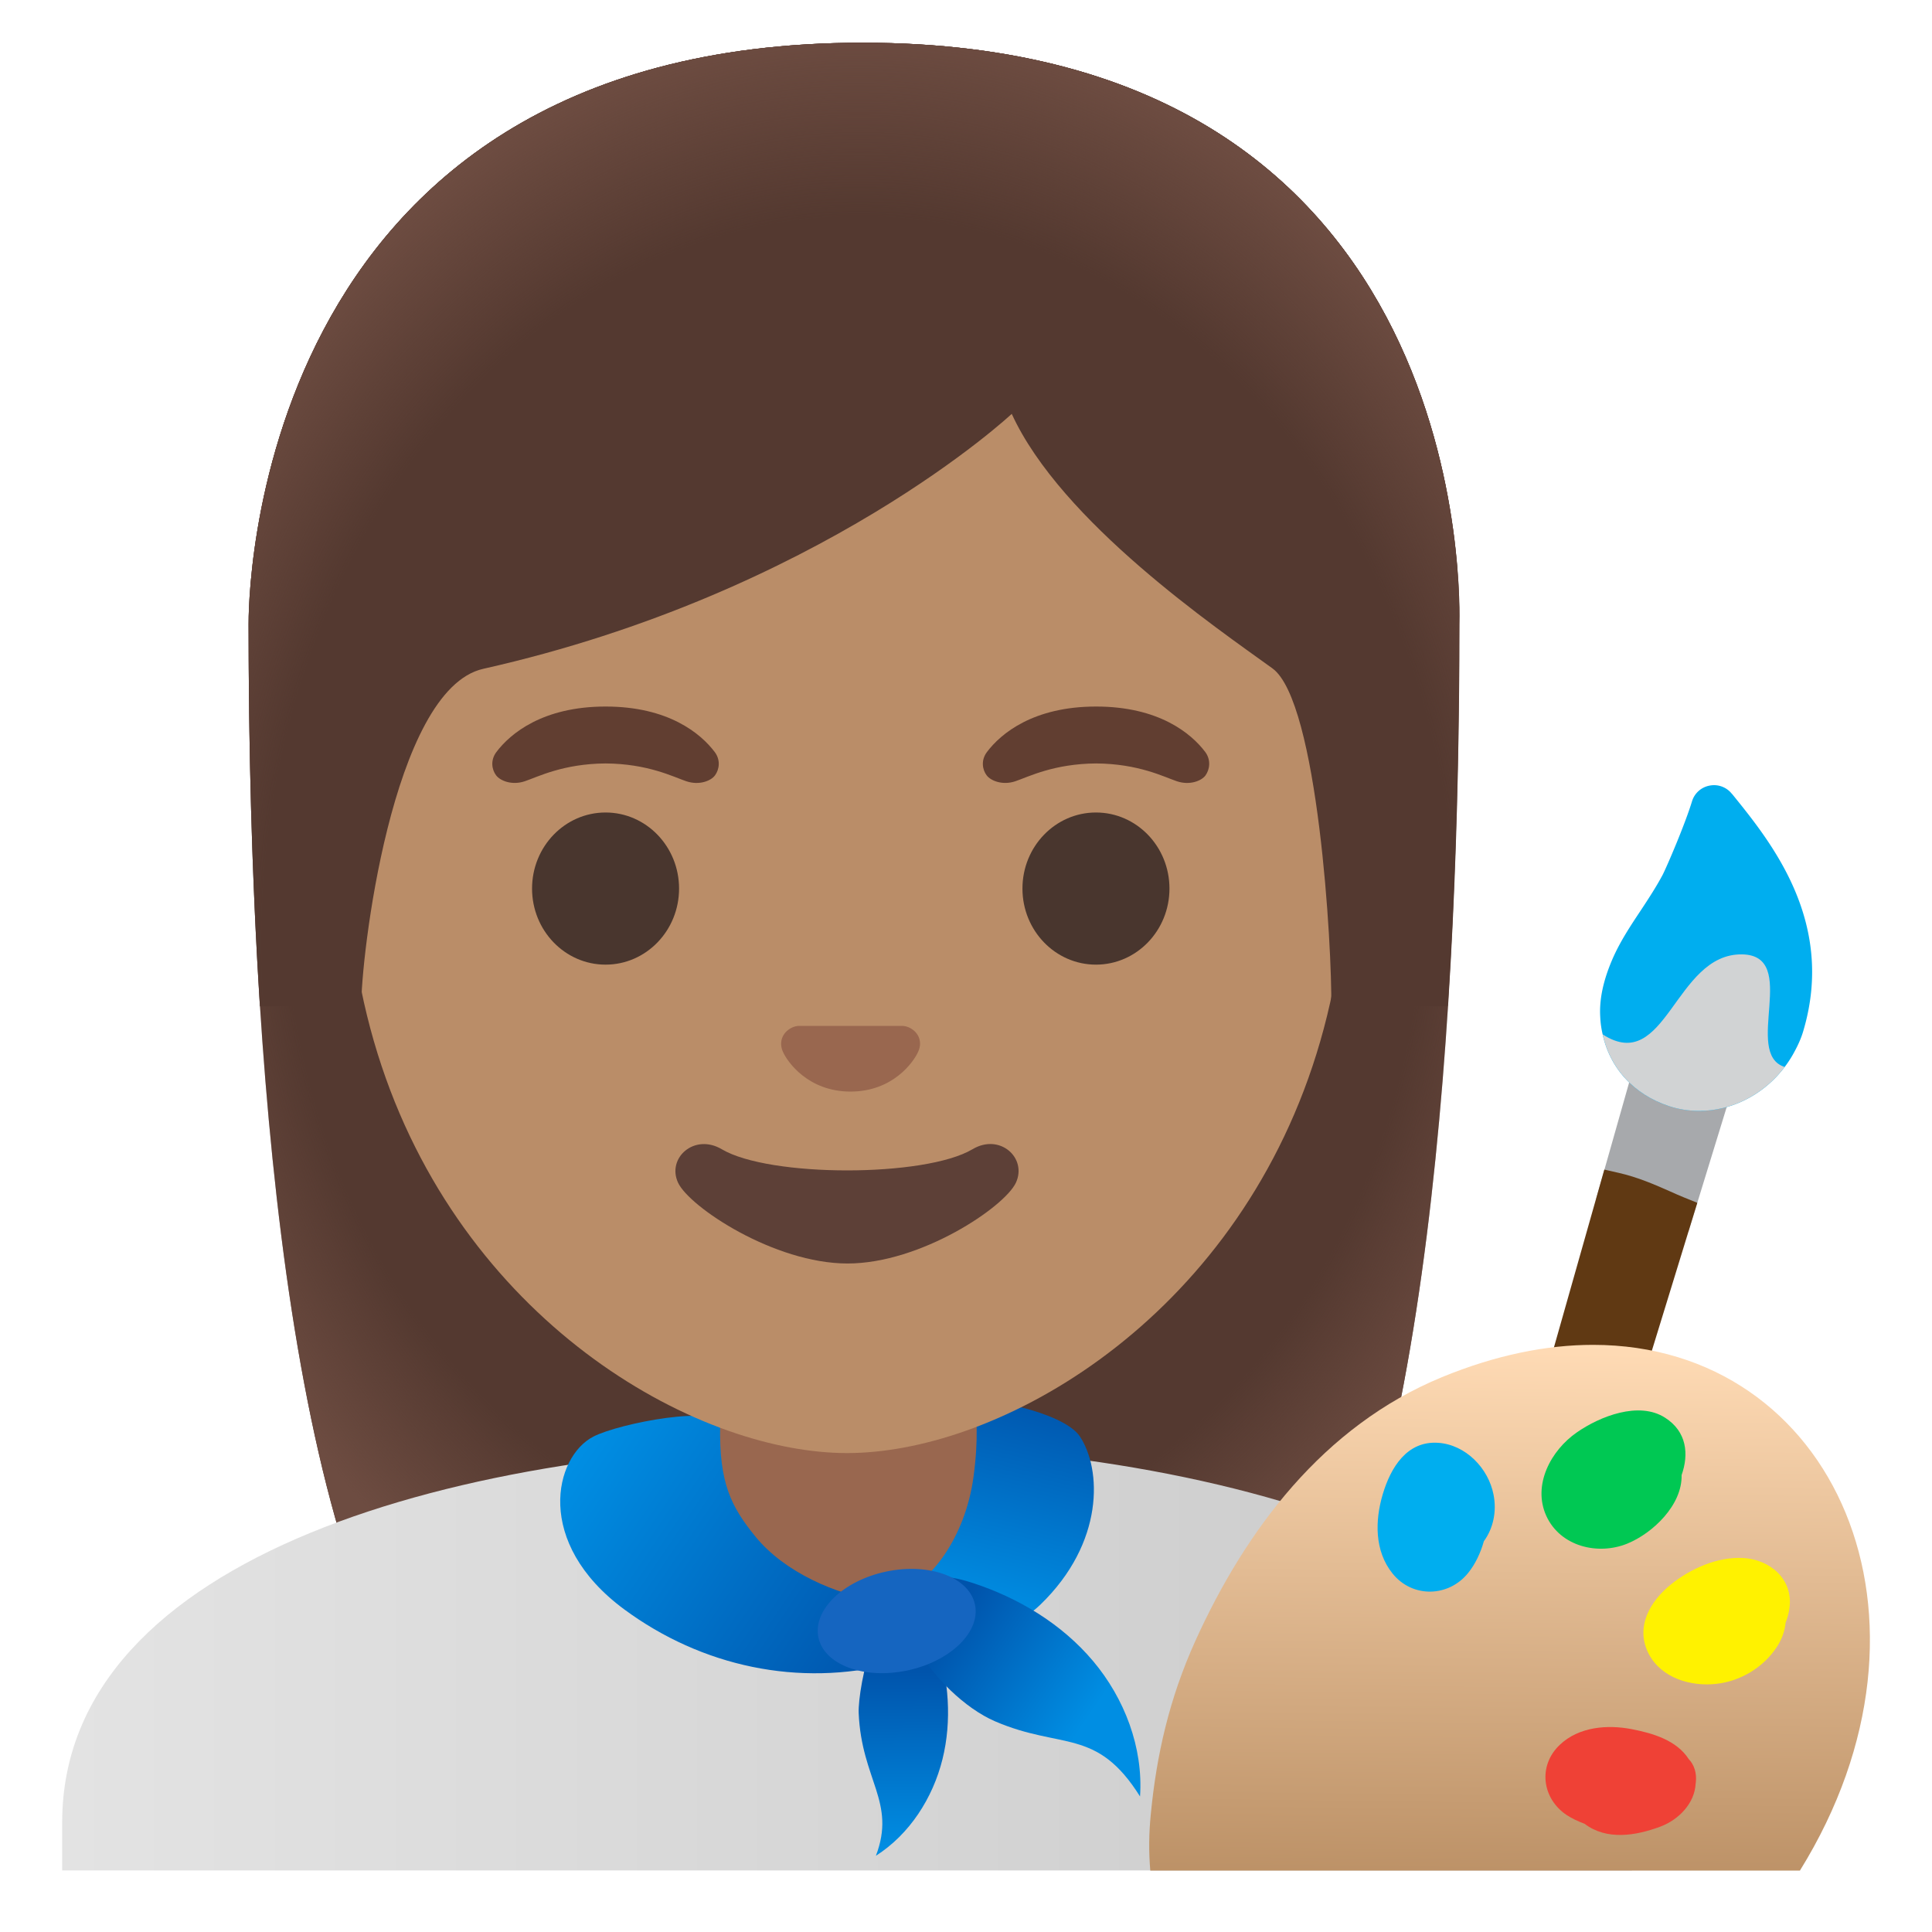 <?xml version="1.0" encoding="utf-8"?>
<svg width="800px" height="800px" viewBox="0 0 128 128" xmlns="http://www.w3.org/2000/svg" xmlns:xlink="http://www.w3.org/1999/xlink" aria-hidden="true" role="img" class="iconify iconify--noto" preserveAspectRatio="xMidYMid meet">
<path d="M57.15 2.83c-41.01 0-40.68 37.92-40.68 38.52c0 24.56 1.88 59.25 11.71 72.9c3.9 5.41 11.43 5.71 11.43 5.71l16.97-.03l16.97.03s7.54-.3 11.43-5.71c9.83-13.65 11.71-48.34 11.71-72.9c-.01-.61 1.47-38.52-39.54-38.52z" fill="#543930">
</path>
<radialGradient id="IconifyId17ecdb2904d178eab21765" cx="56.579" cy="69.608" r="47.532" gradientTransform="matrix(1 0 0 -1.19 0 141.23)" gradientUnits="userSpaceOnUse">
<stop offset=".794" stop-color="#6d4c41" stop-opacity="0">
</stop>
<stop offset="1" stop-color="#6d4c41">
</stop>
</radialGradient>
<path d="M57.15 2.83c-41.01 0-40.68 37.92-40.68 38.52c0 24.56 1.88 59.25 11.71 72.9c3.9 5.41 11.43 5.71 11.43 5.71l16.97-.03l16.97.03s7.54-.3 11.43-5.71c9.83-13.65 11.71-48.34 11.71-72.9c-.01-.61 1.47-38.52-39.54-38.52z" fill="url(#IconifyId17ecdb2904d178eab21765)">
</path>
<linearGradient id="IconifyId17ecdb2904d178eab21766" gradientUnits="userSpaceOnUse" x1="4.115" y1="18.201" x2="108.115" y2="18.201" gradientTransform="matrix(1 0 0 -1 0 128)">
<stop offset=".001" stop-color="#e3e3e3">
</stop>
<stop offset="1" stop-color="#c9c9c9">
</stop>
</linearGradient>
<path d="M56.25 95.68h-.13c-25.49.03-52 7.28-52 25.06v3.18h104v-3.18c-.01-16.76-26.27-25.06-51.87-25.06z" fill="url(#IconifyId17ecdb2904d178eab21766)">
</path>
<path d="M64.89 90.08H46.73v9.98c0 4.51 3.7 8.17 8.26 8.17h1.65c4.56 0 8.26-3.66 8.26-8.17v-9.98h-.01z" fill="#99674f">
</path>
<linearGradient id="IconifyId17ecdb2904d178eab21767" gradientUnits="userSpaceOnUse" x1="67.607" y1="36.373" x2="64.082" y2="21.689" gradientTransform="matrix(1 0 0 -1 0 128)">
<stop offset="0" stop-color="#0053ab">
</stop>
<stop offset=".362" stop-color="#0068bf">
</stop>
<stop offset="1" stop-color="#008ee3">
</stop>
</linearGradient>
<path d="M71.54 95.16c1.45 2.18 1.64 7.04-2.61 11.15c-2.49 2.4-6.74 2.73-10.03 2.64c-.67-.02-1.44-.16-1.76-.81c-.36-.73.11-1.68.76-2.1c.65-.42 1.42-.51 2.14-.75c1.51-.51 3.9-3.31 4.46-7.46c.36-2.67.13-3.89.19-4.74c.04-.67 5.75.42 6.85 2.07z" fill="url(#IconifyId17ecdb2904d178eab21767)">
</path>
<linearGradient id="IconifyId17ecdb2904d178eab21768" gradientUnits="userSpaceOnUse" x1="38.431" y1="31.695" x2="59.107" y2="17.732" gradientTransform="matrix(1 0 0 -1 0 128)">
<stop offset=".001" stop-color="#008ee3">
</stop>
<stop offset="1" stop-color="#0053ab">
</stop>
</linearGradient>
<path d="M41.35 106.62c5.15 3.8 11.58 5.17 17.75 3.6c.85-.22 1.86-.68 1.91-1.56c.06-1.18-1.55-2.4-2.7-2.57c-2.95-.44-6.33-1.94-8.23-4.25c-1.68-2.05-2.43-3.61-2.37-7.37c.02-1.47-6.69-.18-8.4.71c-2.58 1.33-3.94 7.02 2.04 11.44z" fill="url(#IconifyId17ecdb2904d178eab21768)">
</path>
<linearGradient id="IconifyId17ecdb2904d178eab21769" gradientUnits="userSpaceOnUse" x1="-317.799" y1="47.326" x2="-317.799" y2="32.527" gradientTransform="matrix(.812 -.008 .008 -.812 317.572 146.42)">
<stop offset="0" stop-color="#0053ab">
</stop>
<stop offset="1" stop-color="#008ee3">
</stop>
</linearGradient>
<path d="M56.89 113.5c.19 4.44 2.5 5.89 1.14 9.45c2.23-1.42 3.77-3.82 4.41-6.39c.64-2.57.41-5.3-.38-7.8c-.22-.71-.51-1.44-1.07-1.93c-2.74-2.4-4.17 5-4.1 6.67z" fill="url(#IconifyId17ecdb2904d178eab21769)">
</path>
<linearGradient id="IconifyId17ecdb2904d178eab21770" gradientUnits="userSpaceOnUse" x1="62.84" y1="20.52" x2="72.114" y2="14.204" gradientTransform="matrix(1 0 0 -1 0 128)">
<stop offset="0" stop-color="#0053ab">
</stop>
<stop offset="1" stop-color="#008ee3">
</stop>
</linearGradient>
<path d="M65.92 114.04c4.41 1.9 6.73.39 9.61 4.98c.22-3.24-1.03-6.5-3.11-8.97s-4.96-4.2-8.02-5.19c-.88-.28-1.81-.51-2.71-.3c-4.4 1.03.26 7.77 4.23 9.48z" fill="url(#IconifyId17ecdb2904d178eab21770)">
</path>
<ellipse transform="rotate(-11.847 59.398 107.405)" cx="59.41" cy="107.4" rx="5.3" ry="3.35" fill="#1565c0">
</ellipse>
<path d="M56.12 16.04c-17.2 0-33.13 12.79-33.13 39.91c0 21.79 13.49 34.67 25.23 38.83c2.8.99 5.5 1.49 7.9 1.49c2.38 0 5.07-.49 7.85-1.47c11.76-4.14 25.28-17.03 25.28-38.84c0-27.13-15.93-39.92-33.13-39.92z" fill="#ba8d68">
</path>
<path d="M60.17 68.05c-.1-.04-.21-.07-.32-.08h-6.99c-.11.01-.21.04-.32.08c-.63.26-.98.91-.68 1.61s1.69 2.66 4.49 2.66s4.19-1.96 4.49-2.66c.31-.69-.03-1.35-.67-1.61z" fill="#99674f">
</path>
<g fill="#49362e">
<ellipse cx="40.12" cy="58.87" rx="4.87" ry="5.04">
</ellipse>
<ellipse cx="72.61" cy="58.87" rx="4.87" ry="5.04">
</ellipse>
</g>
<g fill="#613e31">
<path d="M47.35 49.82c-.93-1.23-3.07-3.01-7.23-3.01s-6.31 1.79-7.23 3.01c-.41.54-.31 1.17-.02 1.55c.26.35 1.04.68 1.9.39s2.54-1.16 5.35-1.18c2.81.02 4.49.89 5.35 1.18s1.64-.03 1.9-.39c.28-.38.39-1.01-.02-1.55z">
</path>
<path d="M79.85 49.82c-.93-1.23-3.07-3.01-7.23-3.01s-6.31 1.79-7.23 3.01c-.41.54-.31 1.17-.02 1.55c.26.35 1.04.68 1.9.39s2.54-1.16 5.35-1.18c2.81.02 4.49.89 5.35 1.18s1.64-.03 1.9-.39c.27-.38.38-1.01-.02-1.55z">
</path>
</g>
<path d="M64.43 76.14c-3.15 1.87-13.46 1.87-16.61 0c-1.81-1.07-3.65.57-2.9 2.21c.74 1.61 6.37 5.36 11.23 5.36s10.42-3.75 11.16-5.36c.75-1.64-1.07-3.29-2.88-2.21z" fill="#5d4037">
</path>
<g>
<path d="M109.33 66.8l-3.58 12.62l1.03.23c1.1.25 2.09.69 3.05 1.11c.35.15.69.3 1.02.44l1.01.41l3.96-12.89l-6.49-1.92z" fill="#a7a9ac">
</path>
<path d="M111.61 79.35c-.32-.13-.64-.27-.97-.42c-1-.44-2.13-.94-3.42-1.23l-.93-.21l-13.13 46.33h5.73l13.56-44.13l-.84-.34z" fill="#603913">
</path>
<linearGradient id="IconifyId17ecdb2904d178eab21771" gradientUnits="userSpaceOnUse" x1="100.34" y1="39.008" x2="99.782" y2="-6.48" gradientTransform="matrix(1 0 0 -1 0 128)">
<stop offset=".002" stop-color="#ffdbb5">
</stop>
<stop offset="1" stop-color="#a97c50">
</stop>
</linearGradient>
<path d="M105.54 89.1c-3.07 0-6.43.67-10.01 2.14c-7.87 3.25-13.02 10.14-16.36 17.53c-1.7 3.78-2.55 7.49-2.93 11.46c-.12 1.22-.14 2.42-.03 3.7h43.04c10.37-16.73 2.28-34.83-13.71-34.83z" fill="url(#IconifyId17ecdb2904d178eab21771)">
</path>
<path d="M98.95 99.02c-.34-1.75-1.85-3.31-3.67-3.43c-2.08-.14-3.15 1.66-3.67 3.41c-.52 1.75-.55 3.76.65 5.25c1.32 1.64 3.72 1.57 5.01-.04c.47-.58.82-1.32 1.04-2.1c.63-.86.86-1.99.64-3.09z" fill="#00aeef">
</path>
<path d="M110.32 93.93c-1.73-1.12-4.33-.09-5.85.97c-1.71 1.18-2.96 3.48-2.02 5.54c.93 2.02 3.41 2.62 5.36 1.83c1.71-.7 3.65-2.57 3.6-4.54c.49-1.38.35-2.88-1.09-3.8z" fill="#00c853">
</path>
<path d="M115.48 103.22c-1.68-.09-3.47.7-4.76 1.74c-1.41 1.13-2.4 2.84-1.49 4.61c.84 1.61 2.79 2.18 4.48 1.99c1.59-.17 3.12-1.09 4-2.43c.32-.48.54-1.05.59-1.62c.12-.31.22-.64.26-1c.24-1.9-1.3-3.19-3.08-3.29z" fill="#fff200">
</path>
<path d="M111.88 116.54c-.81-1.25-2.38-1.71-3.78-1.98c-1.61-.31-3.49-.16-4.75 1.03c-1.48 1.39-1.19 3.58.46 4.67c.34.22.74.41 1.17.57c1.48 1.12 3.4.79 5.02.19c1.25-.47 2.28-1.57 2.34-2.85c0-.02.01-.03.01-.05c.08-.68-.12-1.21-.47-1.58z" fill="#ef4136">
</path>
<path d="M119.5 68.21c-.15.55-.39 1.08-.73 1.68c-.16.28-.34.55-.53.8c-1.39 1.84-3.51 2.91-5.66 2.91c-.68 0-1.35-.1-2.01-.32c-2.32-.77-3.9-2.5-4.39-4.75a6.13 6.13 0 0 1-.16-1.15c-.07-1.15.19-2.38.78-3.77c.52-1.22 1.24-2.29 1.93-3.33c.52-.79 1.01-1.54 1.43-2.33c.32-.64 1.48-3.35 1.94-4.86a1.5 1.5 0 0 1 1.16-1.04a1.5 1.5 0 0 1 1.47.53l.04.04c2.55 3.15 6.82 8.4 4.73 15.59z" fill="#00aeef">
</path>
<path d="M118.24 70.69c-1.39 1.84-3.51 2.91-5.66 2.91c-.68 0-1.35-.1-2.01-.32c-2.32-.77-3.9-2.5-4.39-4.75c4.21 2.72 4.77-5.36 9.23-5.3c3.87.05.03 6.57 2.83 7.46z" fill="#d1d3d4">
</path>
</g>
<g>
<path d="M57.15 2.83c-41.01 0-40.68 37.92-40.68 38.52c0 7.76.19 16.53.75 25.32l6.72-.02c-.06-2.92 1.99-20.97 8.08-22.34c22.36-5.03 35.01-16.89 35.01-16.89c3.29 7.18 13.58 14.19 17.27 16.86c3.03 2.19 3.96 18.55 3.9 22.38h7.71c0-.05.02-.1.02-.16c.56-8.75.74-17.46.74-25.17c.01-.59 1.49-38.5-39.52-38.5z" fill="#543930">
</path>
<radialGradient id="IconifyId17ecdb2904d178eab21772" cx="56.913" cy="65.584" r="49.788" gradientTransform="matrix(1 0 0 -1.214 0 142.005)" gradientUnits="userSpaceOnUse">
<stop offset=".794" stop-color="#6d4c41" stop-opacity="0">
</stop>
<stop offset="1" stop-color="#6d4c41">
</stop>
</radialGradient>
<path d="M57.15 2.83c-41.01 0-40.68 37.92-40.68 38.52c0 7.76.19 16.53.75 25.32l6.72-.02c-.06-2.92 1.99-20.97 8.08-22.34c22.36-5.03 35.01-16.89 35.01-16.89c3.29 7.18 13.58 14.19 17.27 16.86c3.03 2.19 3.96 18.55 3.9 22.38h7.71c0-.05.02-.1.02-.16c.56-8.75.74-17.46.74-25.17c.01-.59 1.49-38.5-39.52-38.5z" fill="url(#IconifyId17ecdb2904d178eab21772)">
</path>
</g>
</svg>